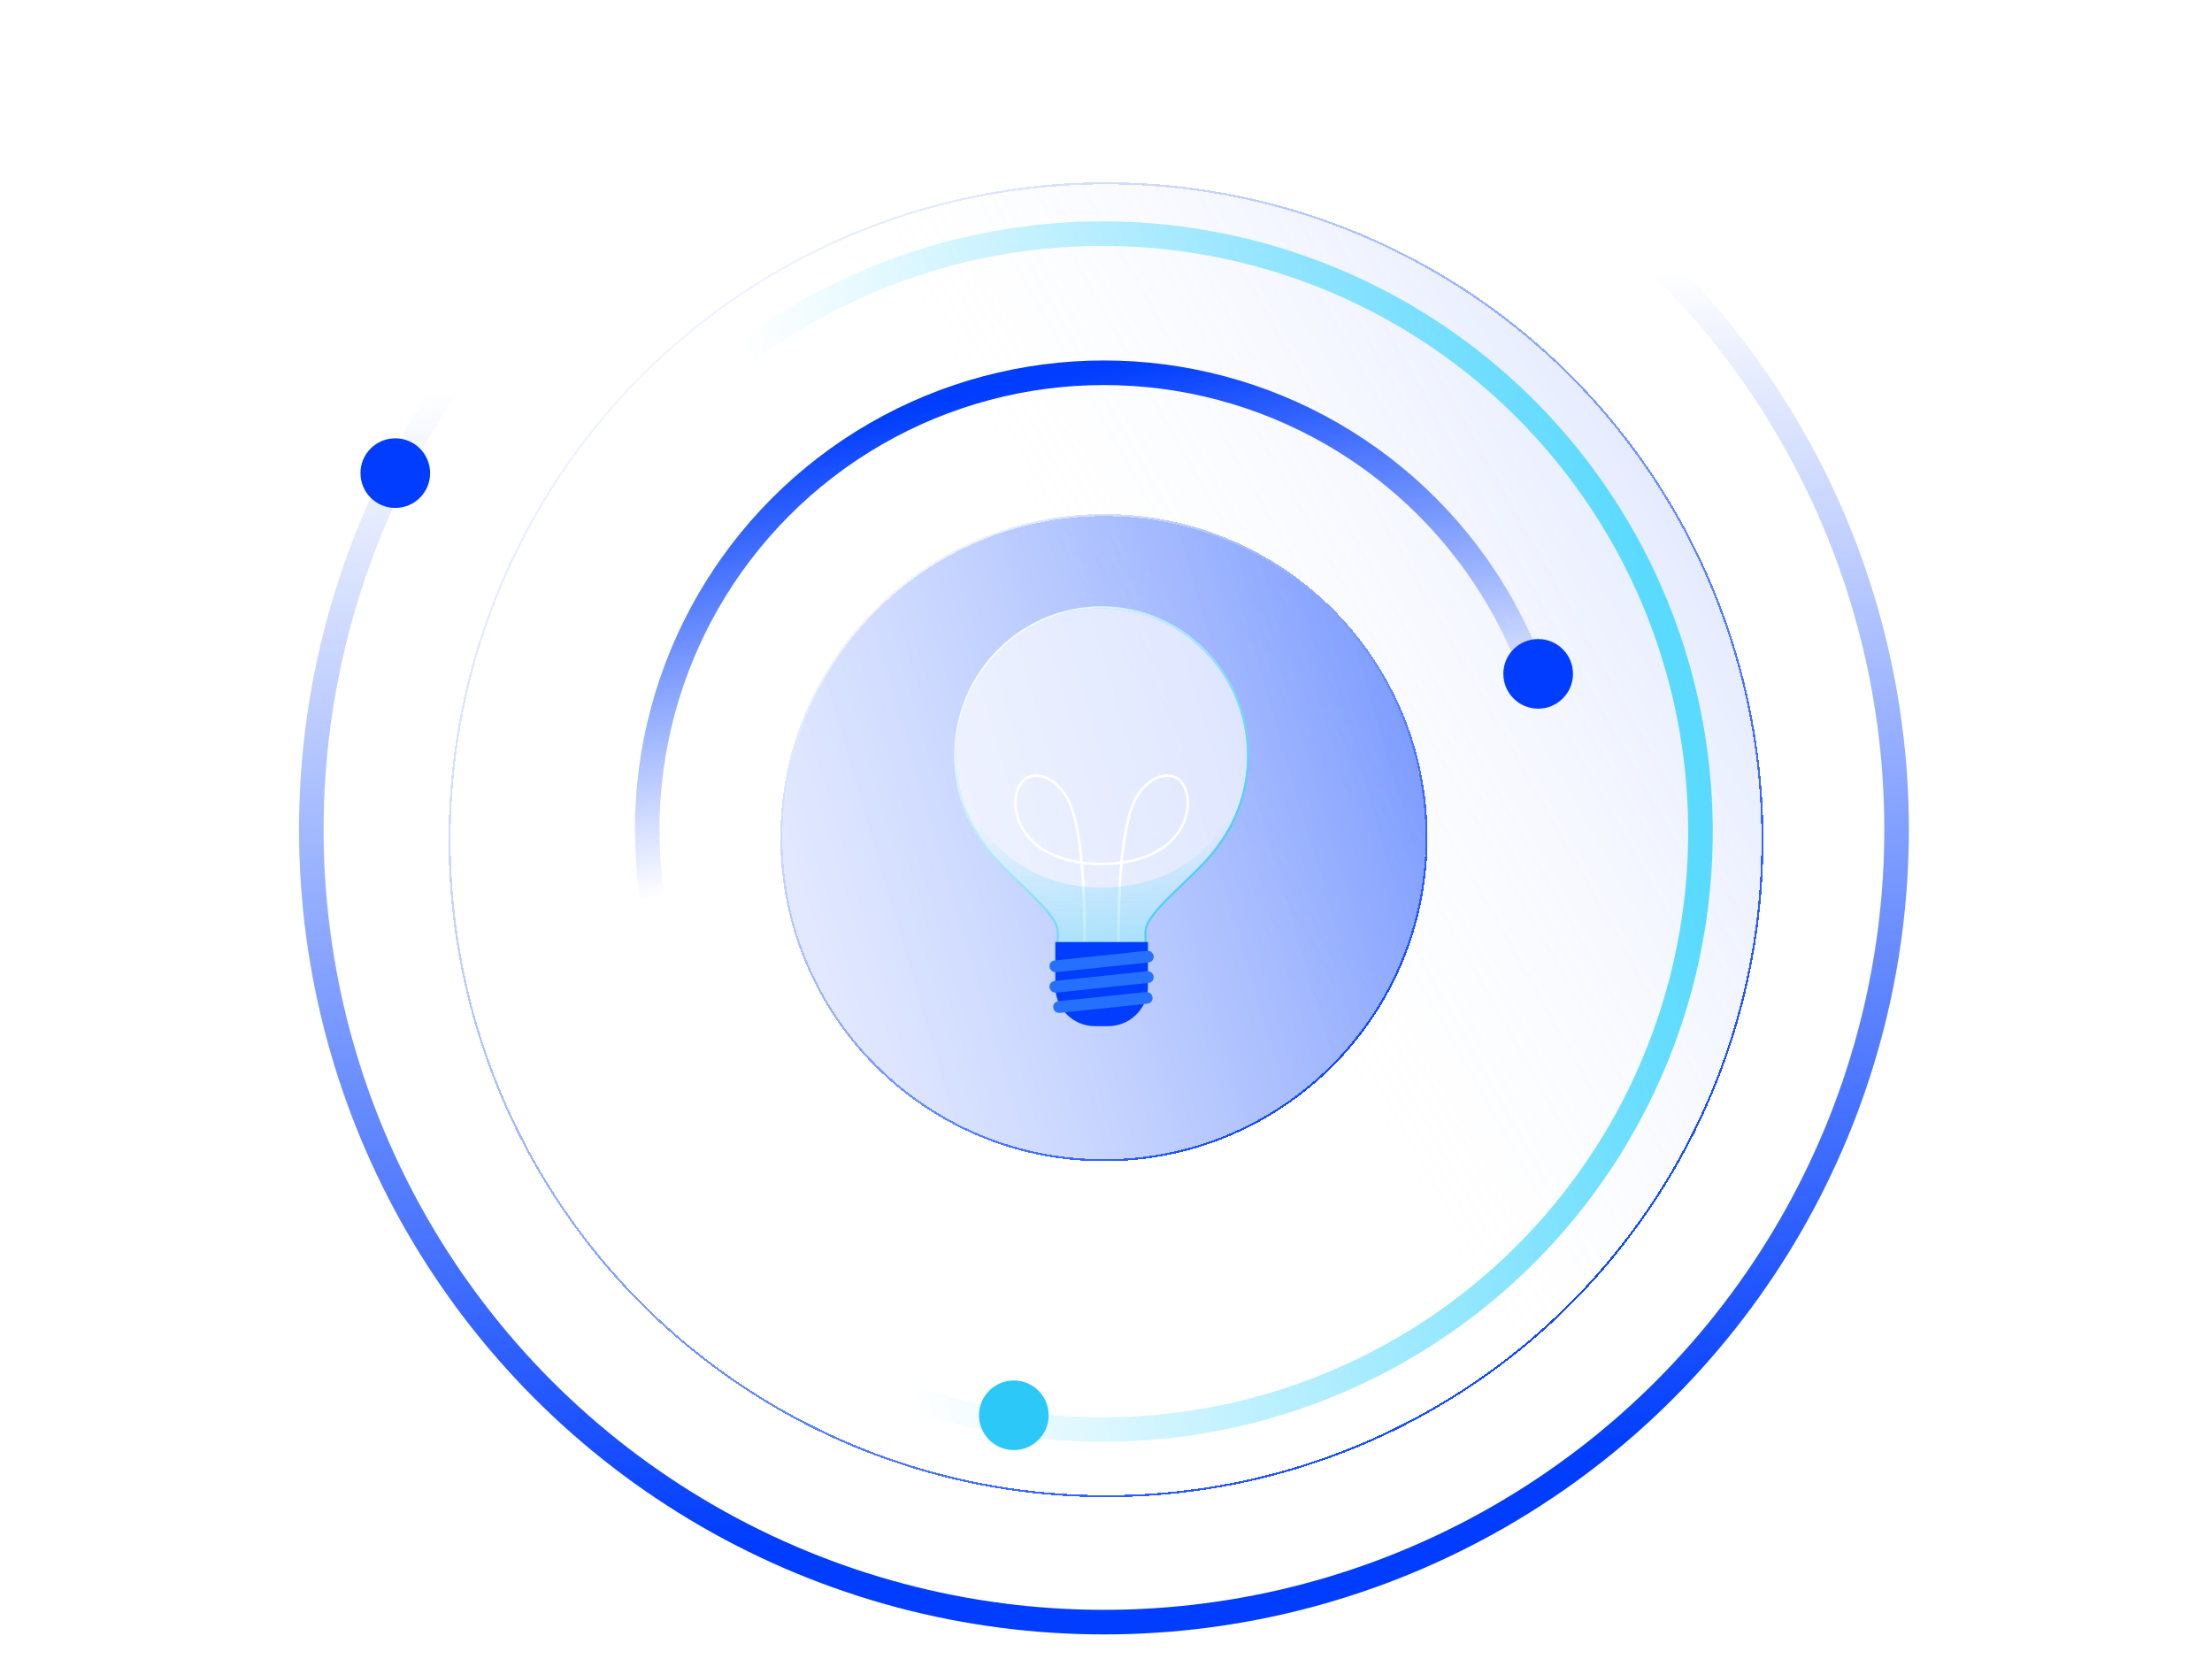 <svg width="540" height="405" viewBox="0 0 540 405" fill="none" xmlns="http://www.w3.org/2000/svg">
<g filter="url(#filter0_bd_902_25617)">
<circle cx="270" cy="203" r="160" fill="url(#paint0_linear_902_25617)" fill-opacity="0.5" shape-rendering="crispEdges"/>
<circle cx="270" cy="203" r="160.25" stroke="url(#paint1_linear_902_25617)" stroke-width="0.5" shape-rendering="crispEdges"/>
</g>
<g filter="url(#filter1_bd_902_25617)">
<circle cx="269.5" cy="202.5" r="78.5" fill="url(#paint2_linear_902_25617)" fill-opacity="0.5" shape-rendering="crispEdges"/>
<circle cx="269.5" cy="202.5" r="78.75" stroke="url(#paint3_linear_902_25617)" stroke-width="0.5" shape-rendering="crispEdges"/>
</g>
<circle cx="269.5" cy="202.5" r="111.5" stroke="url(#paint4_linear_902_25617)" stroke-width="6"/>
<circle cx="269.149" cy="203.015" r="145.974" transform="rotate(85.394 269.149 203.015)" stroke="url(#paint5_linear_902_25617)" stroke-width="6"/>
<circle cx="269.5" cy="202.5" r="193.5" stroke="url(#paint6_linear_902_25617)" stroke-width="6"/>
<circle cx="375.5" cy="164.5" r="8.5" fill="#003DFF"/>
<circle cx="247.5" cy="345.5" r="8.5" fill="#2CC8F7"/>
<circle cx="96.5" cy="115.5" r="8.5" fill="#003DFF"/>
<g filter="url(#filter2_d_902_25617)">
<g filter="url(#filter3_b_902_25617)">
<path d="M233.401 187.502C233.401 167.619 249.306 151.504 268.929 151.504C288.552 151.504 304.457 167.619 304.457 187.502C304.457 195.426 301.927 202.751 297.645 208.699C292.573 216.443 279.397 225.184 279.397 230.422V236.403C279.397 237.599 278.44 238.564 277.265 238.564H260.597C259.418 238.564 258.465 237.595 258.465 236.403V230.422C258.465 225.184 245.288 216.443 240.217 208.699C235.931 202.751 233.401 195.426 233.401 187.502Z" fill="white" fill-opacity="0.66"/>
<path d="M268.929 151.254C249.165 151.254 233.151 167.485 233.151 187.502C233.151 195.478 235.697 202.852 240.011 208.841C242.188 212.164 245.842 215.665 249.295 218.974C249.895 219.549 250.489 220.118 251.069 220.68C253.033 222.584 254.827 224.399 256.13 226.061C257.442 227.735 258.215 229.204 258.215 230.422V236.403C258.215 237.729 259.276 238.814 260.597 238.814H277.265C278.581 238.814 279.647 237.734 279.647 236.403V230.422C279.647 229.204 280.42 227.735 281.732 226.061C283.035 224.399 284.829 222.584 286.793 220.68C287.373 220.118 287.967 219.549 288.567 218.974C292.02 215.665 295.674 212.164 297.851 208.841C302.16 202.852 304.707 195.478 304.707 187.502C304.707 167.485 288.693 151.254 268.929 151.254Z" stroke="url(#paint7_linear_902_25617)" stroke-width="0.5"/>
</g>
<g filter="url(#filter4_dd_902_25617)">
<path d="M272.963 237.969C272.922 237.065 272.286 222.617 273.429 209.952C272.03 210.121 270.53 210.211 268.929 210.211C267.328 210.211 265.831 210.121 264.429 209.952C265.572 222.617 264.935 237.065 264.891 237.969L264.262 237.94C264.271 237.718 264.931 222.773 263.764 209.866C253.227 208.383 248.512 202.332 247.664 196.626C247.17 193.29 248.293 189.971 250.336 188.73C251.577 187.979 253.073 187.827 254.67 188.291C257.18 189.022 259.564 191.212 261.047 194.153C262.762 197.55 263.776 203.186 264.36 209.307C265.775 209.484 267.291 209.578 268.917 209.578C270.543 209.578 272.063 209.484 273.474 209.307C274.058 203.186 275.071 197.55 276.786 194.153C278.27 191.212 280.658 189.022 283.163 188.291C284.757 187.827 286.257 187.979 287.498 188.73C289.541 189.971 290.668 193.29 290.169 196.626C289.322 202.336 284.607 208.383 274.07 209.866C272.902 222.769 273.563 237.714 273.571 237.94L272.943 237.969H272.963ZM284.939 188.665C284.432 188.665 283.901 188.743 283.354 188.903C281.007 189.585 278.769 191.655 277.362 194.44C275.712 197.706 274.727 203.207 274.151 209.217C284.246 207.742 288.762 201.979 289.569 196.531C290.019 193.487 288.998 190.369 287.193 189.277C286.52 188.87 285.758 188.665 284.939 188.665ZM252.923 188.665C252.104 188.665 251.342 188.87 250.669 189.277C248.864 190.369 247.843 193.492 248.293 196.531C249.1 201.975 253.62 207.742 263.711 209.217C263.135 203.207 262.15 197.706 260.5 194.44C259.093 191.655 256.851 189.585 254.508 188.903C253.965 188.743 253.434 188.665 252.923 188.665Z" fill="white"/>
</g>
<g style="mix-blend-mode:multiply" opacity="0.55">
<path d="M304.384 189.63C302.422 204.39 290.664 219.672 268.925 219.672C247.186 219.672 235.871 203.675 233.471 189.63C233.88 196.737 236.317 203.289 240.213 208.695C245.285 216.439 258.461 225.181 258.461 230.418V236.4C258.461 237.595 259.418 238.56 260.594 238.56H277.261C278.441 238.56 279.393 237.591 279.393 236.4V230.418C279.393 225.181 292.57 216.439 297.642 208.695C301.538 203.285 303.975 196.733 304.384 189.63Z" fill="url(#paint8_linear_902_25617)"/>
</g>
<path d="M280.232 232.973H257.622V243.892C257.622 245.675 258.124 247.421 259.065 248.928C260.849 251.775 263.942 253.496 267.271 253.496H270.587C273.916 253.496 277.009 251.771 278.793 248.928C279.738 247.425 280.236 245.675 280.236 243.892V232.973H280.232Z" fill="#003DFF"/>
<path d="M257.618 240.334C257.682 240.334 257.747 240.334 257.812 240.326L280.423 237.952C281.193 237.87 281.732 237.167 281.627 236.383C281.521 235.598 280.804 235.023 280.034 235.105L257.419 237.479C256.649 237.562 256.109 238.264 256.215 239.049C256.312 239.768 256.916 240.306 257.609 240.33L257.618 240.334Z" fill="#2670FF"/>
<path d="M257.618 245.334C257.682 245.334 257.747 245.334 257.812 245.326L280.423 242.951C281.193 242.869 281.732 242.167 281.627 241.382C281.521 240.598 280.804 240.026 280.034 240.105L257.419 242.479C256.649 242.561 256.109 243.264 256.215 244.048C256.312 244.767 256.916 245.305 257.609 245.33L257.618 245.334Z" fill="#2670FF"/>
<path d="M258.522 250.28C258.587 250.28 258.652 250.28 258.717 250.272L280.152 248.021C280.922 247.938 281.461 247.236 281.356 246.451C281.25 245.667 280.533 245.092 279.763 245.174L258.328 247.425C257.557 247.507 257.018 248.21 257.123 248.994C257.221 249.713 257.825 250.251 258.518 250.276L258.522 250.28Z" fill="#2670FF"/>
</g>
<defs>
<filter id="filter0_bd_902_25617" x="105.5" y="38.5" width="329" height="331" filterUnits="userSpaceOnUse" color-interpolation-filters="sRGB">
<feFlood flood-opacity="0" result="BackgroundImageFix"/>
<feGaussianBlur in="BackgroundImageFix" stdDeviation="2"/>
<feComposite in2="SourceAlpha" operator="in" result="effect1_backgroundBlur_902_25617"/>
<feColorMatrix in="SourceAlpha" type="matrix" values="0 0 0 0 0 0 0 0 0 0 0 0 0 0 0 0 0 0 127 0" result="hardAlpha"/>
<feOffset dy="2"/>
<feGaussianBlur stdDeviation="2"/>
<feComposite in2="hardAlpha" operator="out"/>
<feColorMatrix type="matrix" values="0 0 0 0 0.463 0 0 0 0 0.627 0 0 0 0 1 0 0 0 0.4 0"/>
<feBlend mode="normal" in2="effect1_backgroundBlur_902_25617" result="effect2_dropShadow_902_25617"/>
<feBlend mode="normal" in="SourceGraphic" in2="effect2_dropShadow_902_25617" result="shape"/>
</filter>
<filter id="filter1_bd_902_25617" x="186.5" y="119.5" width="166" height="168" filterUnits="userSpaceOnUse" color-interpolation-filters="sRGB">
<feFlood flood-opacity="0" result="BackgroundImageFix"/>
<feGaussianBlur in="BackgroundImageFix" stdDeviation="2"/>
<feComposite in2="SourceAlpha" operator="in" result="effect1_backgroundBlur_902_25617"/>
<feColorMatrix in="SourceAlpha" type="matrix" values="0 0 0 0 0 0 0 0 0 0 0 0 0 0 0 0 0 0 127 0" result="hardAlpha"/>
<feOffset dy="2"/>
<feGaussianBlur stdDeviation="2"/>
<feComposite in2="hardAlpha" operator="out"/>
<feColorMatrix type="matrix" values="0 0 0 0 0.463 0 0 0 0 0.627 0 0 0 0 1 0 0 0 0.4 0"/>
<feBlend mode="normal" in2="effect1_backgroundBlur_902_25617" result="effect2_dropShadow_902_25617"/>
<feBlend mode="normal" in="SourceGraphic" in2="effect2_dropShadow_902_25617" result="shape"/>
</filter>
<filter id="filter2_d_902_25617" x="222.901" y="138.004" width="92.055" height="122.492" filterUnits="userSpaceOnUse" color-interpolation-filters="sRGB">
<feFlood flood-opacity="0" result="BackgroundImageFix"/>
<feColorMatrix in="SourceAlpha" type="matrix" values="0 0 0 0 0 0 0 0 0 0 0 0 0 0 0 0 0 0 127 0" result="hardAlpha"/>
<feOffset dy="-3"/>
<feGaussianBlur stdDeviation="5"/>
<feComposite in2="hardAlpha" operator="out"/>
<feColorMatrix type="matrix" values="0 0 0 0 1 0 0 0 0 1 0 0 0 0 1 0 0 0 0.44 0"/>
<feBlend mode="normal" in2="BackgroundImageFix" result="effect1_dropShadow_902_25617"/>
<feBlend mode="normal" in="SourceGraphic" in2="effect1_dropShadow_902_25617" result="shape"/>
</filter>
<filter id="filter3_b_902_25617" x="228.901" y="147.004" width="80.055" height="96.06" filterUnits="userSpaceOnUse" color-interpolation-filters="sRGB">
<feFlood flood-opacity="0" result="BackgroundImageFix"/>
<feGaussianBlur in="BackgroundImageFix" stdDeviation="2"/>
<feComposite in2="SourceAlpha" operator="in" result="effect1_backgroundBlur_902_25617"/>
<feBlend mode="normal" in="SourceGraphic" in2="effect1_backgroundBlur_902_25617" result="shape"/>
</filter>
<filter id="filter4_dd_902_25617" x="243.548" y="185.028" width="50.738" height="60.941" filterUnits="userSpaceOnUse" color-interpolation-filters="sRGB">
<feFlood flood-opacity="0" result="BackgroundImageFix"/>
<feColorMatrix in="SourceAlpha" type="matrix" values="0 0 0 0 0 0 0 0 0 0 0 0 0 0 0 0 0 0 127 0" result="hardAlpha"/>
<feOffset/>
<feGaussianBlur stdDeviation="1.5"/>
<feComposite in2="hardAlpha" operator="out"/>
<feColorMatrix type="matrix" values="0 0 0 0 1 0 0 0 0 1 0 0 0 0 1 0 0 0 1 0"/>
<feBlend mode="normal" in2="BackgroundImageFix" result="effect1_dropShadow_902_25617"/>
<feColorMatrix in="SourceAlpha" type="matrix" values="0 0 0 0 0 0 0 0 0 0 0 0 0 0 0 0 0 0 127 0" result="hardAlpha"/>
<feOffset dy="4"/>
<feGaussianBlur stdDeviation="2"/>
<feComposite in2="hardAlpha" operator="out"/>
<feColorMatrix type="matrix" values="0 0 0 0 0 0 0 0 0 0.239 0 0 0 0 1 0 0 0 0.13 0"/>
<feBlend mode="normal" in2="effect1_dropShadow_902_25617" result="effect2_dropShadow_902_25617"/>
<feBlend mode="normal" in="SourceGraphic" in2="effect2_dropShadow_902_25617" result="shape"/>
</filter>
<linearGradient id="paint0_linear_902_25617" x1="580.035" y1="50.751" x2="22.16" y2="364.801" gradientUnits="userSpaceOnUse">
<stop stop-color="#003DFF"/>
<stop offset="0.521" stop-color="white" stop-opacity="0"/>
</linearGradient>
<linearGradient id="paint1_linear_902_25617" x1="176.004" y1="43" x2="426.991" y2="306.752" gradientUnits="userSpaceOnUse">
<stop stop-color="white"/>
<stop offset="1" stop-color="#003DFF"/>
</linearGradient>
<linearGradient id="paint2_linear_902_25617" x1="348.801" y1="183.304" x2="-35.273" y2="295.508" gradientUnits="userSpaceOnUse">
<stop stop-color="#003DFF"/>
<stop offset="0.761" stop-color="white" stop-opacity="0"/>
</linearGradient>
<linearGradient id="paint3_linear_902_25617" x1="223.383" y1="124" x2="346.524" y2="253.403" gradientUnits="userSpaceOnUse">
<stop stop-color="white"/>
<stop offset="1" stop-color="#003DFF"/>
</linearGradient>
<linearGradient id="paint4_linear_902_25617" x1="244.743" y1="201.468" x2="223.081" y2="97.284" gradientUnits="userSpaceOnUse">
<stop stop-color="#003DFF" stop-opacity="0"/>
<stop offset="0.976" stop-color="#003DFF"/>
</linearGradient>
<linearGradient id="paint5_linear_902_25617" x1="224.869" y1="274.635" x2="208.754" y2="66.119" gradientUnits="userSpaceOnUse">
<stop stop-color="#5ADAFF" stop-opacity="0"/>
<stop offset="1" stop-color="#5ADAFF"/>
</linearGradient>
<linearGradient id="paint6_linear_902_25617" x1="147.944" y1="91.912" x2="176.277" y2="377.065" gradientUnits="userSpaceOnUse">
<stop stop-color="#003DFF" stop-opacity="0"/>
<stop offset="1" stop-color="#003DFF"/>
</linearGradient>
<linearGradient id="paint7_linear_902_25617" x1="248.057" y1="151.504" x2="315.628" y2="209.457" gradientUnits="userSpaceOnUse">
<stop stop-color="white"/>
<stop offset="1" stop-color="#2CC8F7"/>
</linearGradient>
<linearGradient id="paint8_linear_902_25617" x1="268.927" y1="252" x2="268.927" y2="203.5" gradientUnits="userSpaceOnUse">
<stop stop-color="#2CC8F7"/>
<stop offset="1" stop-color="#2CC8F7" stop-opacity="0"/>
</linearGradient>
</defs>
</svg>
